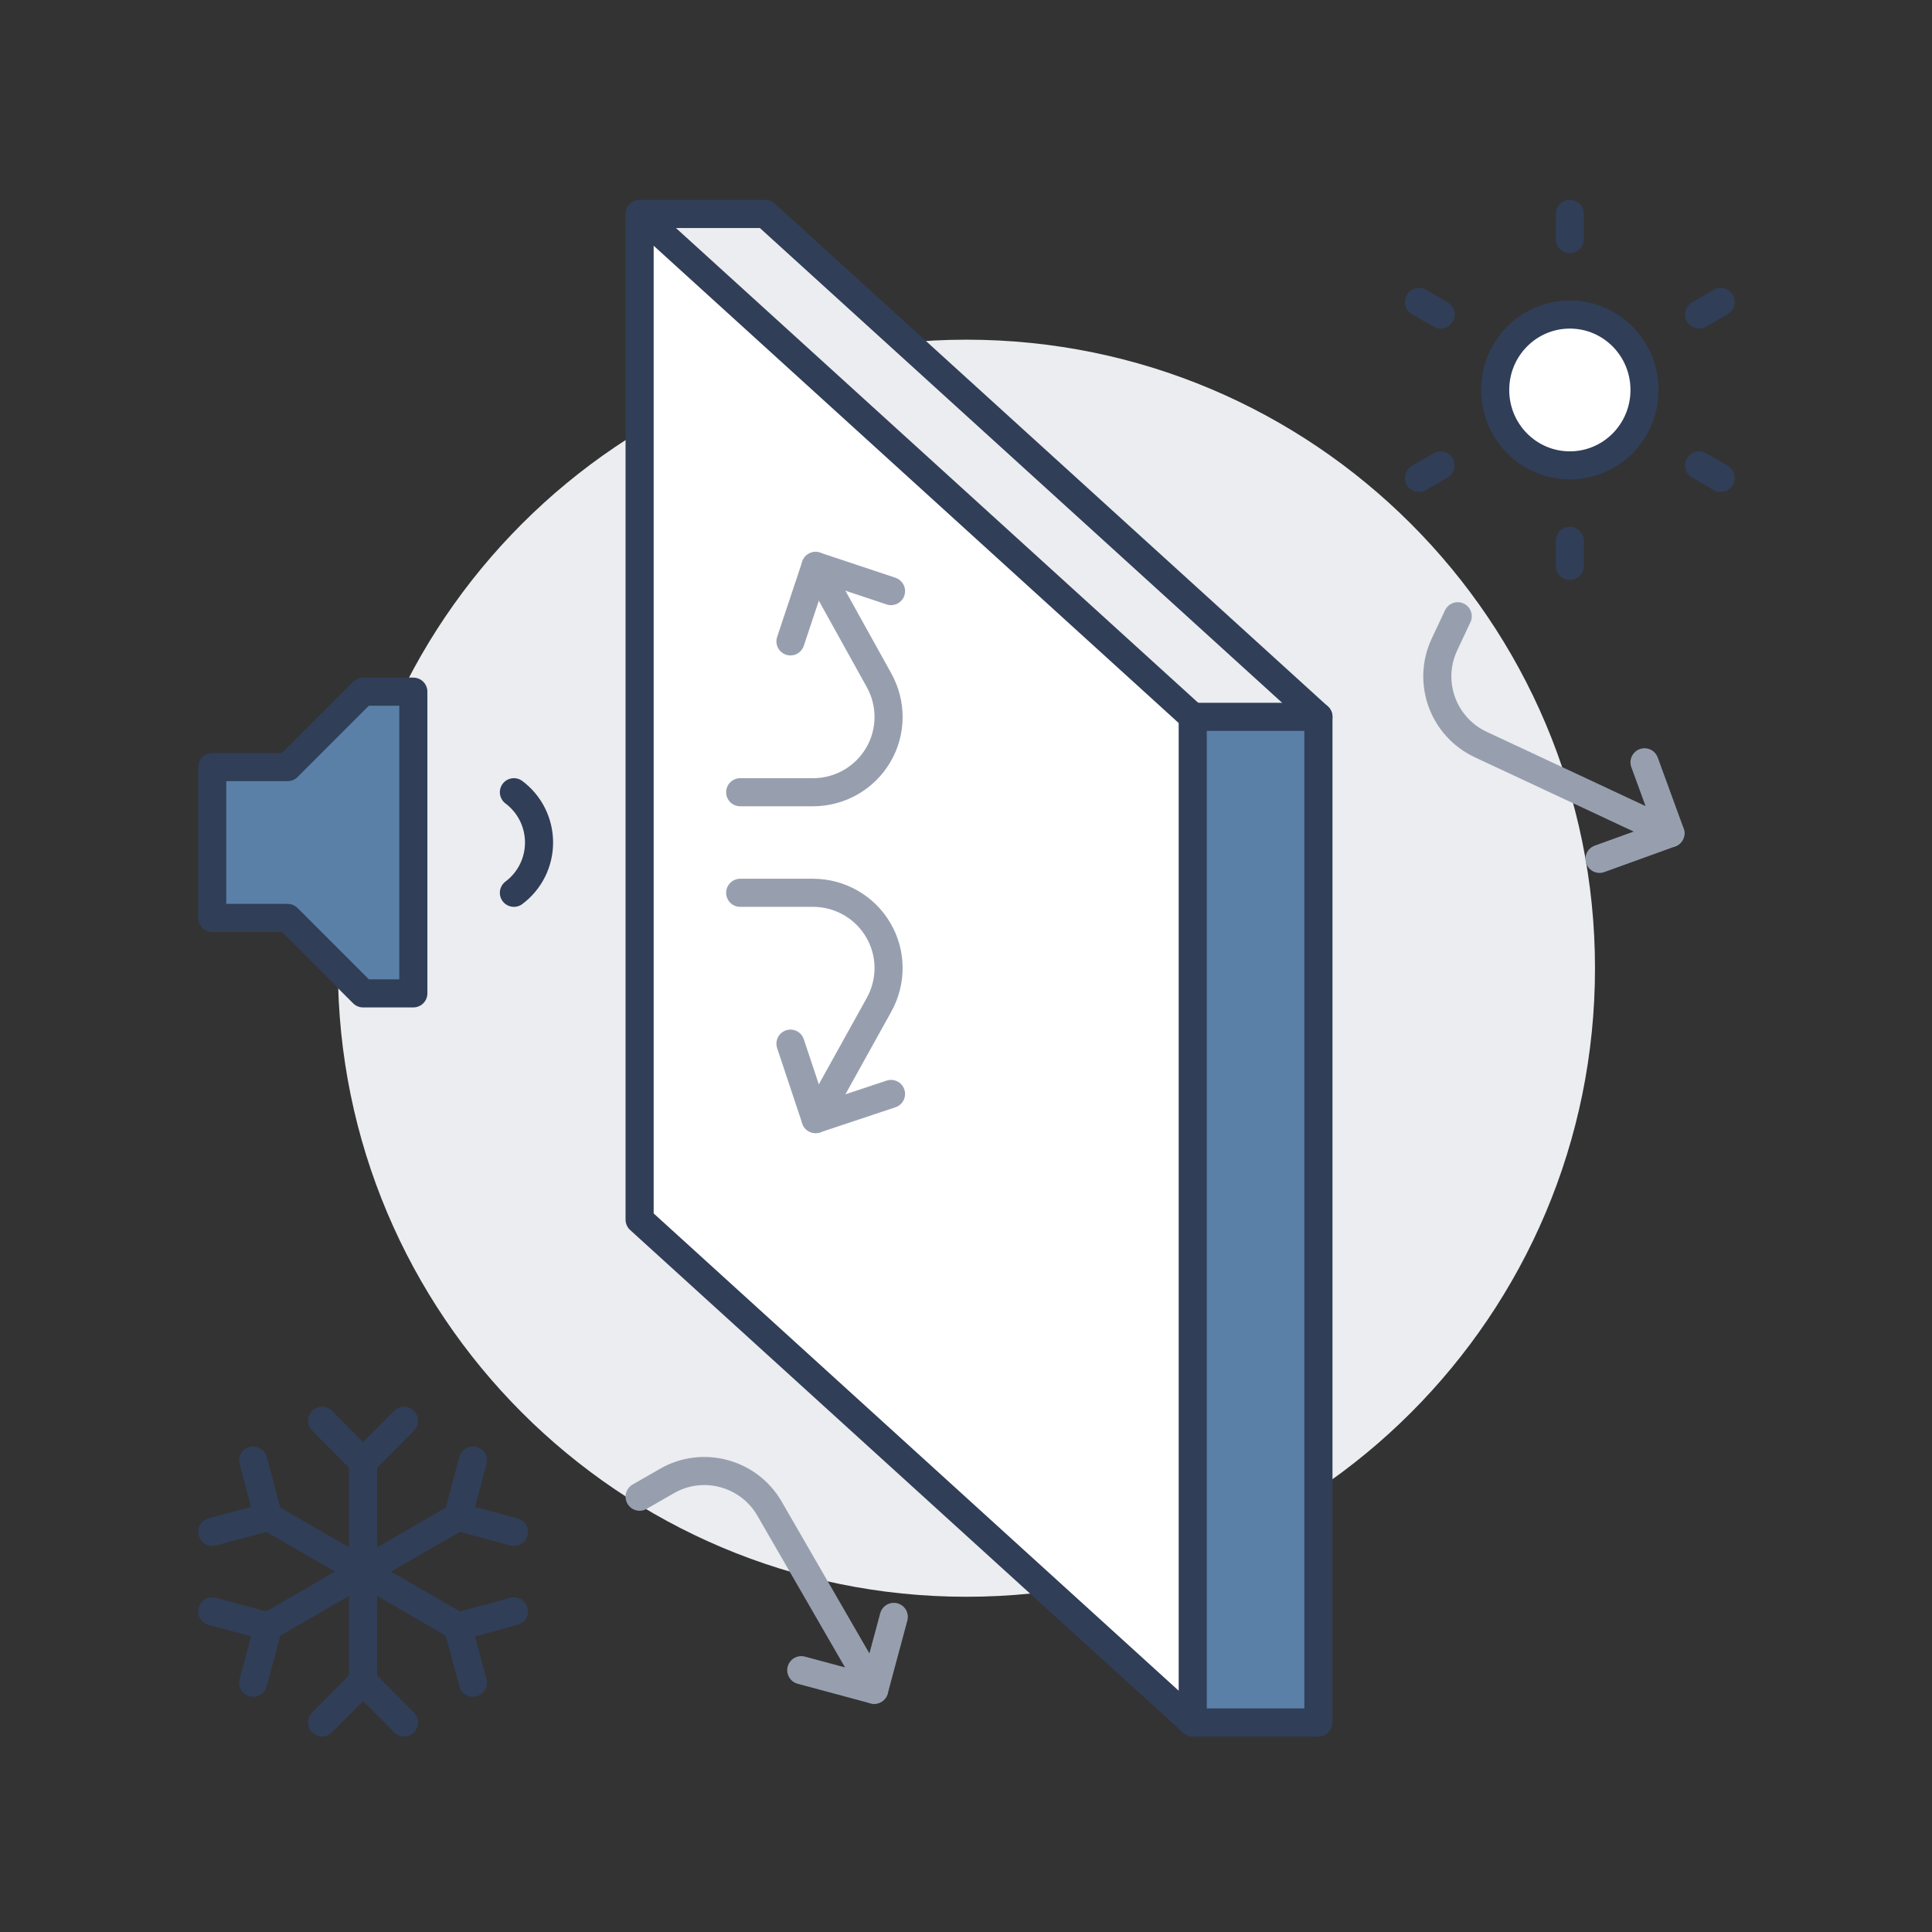 <?xml version="1.0" encoding="UTF-8" standalone="no"?>
<!DOCTYPE svg PUBLIC "-//W3C//DTD SVG 1.1//EN" "http://www.w3.org/Graphics/SVG/1.1/DTD/svg11.dtd">
<svg width="100%" height="100%" viewBox="0 0 825 825" version="1.1" xmlns="http://www.w3.org/2000/svg" xmlns:xlink="http://www.w3.org/1999/xlink" xml:space="preserve" xmlns:serif="http://www.serif.com/" style="fill-rule:evenodd;clip-rule:evenodd;stroke-linecap:round;stroke-linejoin:round;stroke-miterlimit:2;">
    <rect x="0" y="0" width="825" height="825" fill="#333333" stroke="none"/>
    <g transform="matrix(1,0,0,1,-1310,-678)">
        <rect id="Artboard3" x="1310" y="678" width="825" height="825" style="fill:none;"/>
        <g id="Artboard31" serif:id="Artboard3">
            <g transform="matrix(1.342,0,0,1.342,944.333,-2733.25)">
                <path d="M780,2850C780,2739.54 690.457,2650 580,2650C469.543,2650 380,2739.54 380,2850C380,2960.46 469.543,3050 580,3050C690.457,3050 780,2960.46 780,2850Z" style="fill:rgb(235,237,240);fill-rule:nonzero;"/>
            </g>
            <g transform="matrix(1.342,0,0,1.342,944.333,-2733.25)">
                <path d="M652,2770L652,3090L476,2930L476,2610L652,2770Z" style="fill:white;fill-rule:nonzero;"/>
            </g>
            <g transform="matrix(1.342,0,0,1.342,944.333,-2733.25)">
                <path d="M692,2770L652,2770L476,2610L516,2610L692,2770Z" style="fill:rgb(235,237,240);fill-rule:nonzero;"/>
            </g>
            <g transform="matrix(1.342,0,0,1.342,944.333,-2733.25)">
                <path d="M772,2642C785.12,2642 795.76,2652.72 795.76,2666C795.76,2679.28 785.12,2690 772,2690C758.88,2690 748.24,2679.28 748.24,2666C748.24,2652.72 758.88,2642 772,2642Z" style="fill:white;fill-rule:nonzero;"/>
            </g>
            <g transform="matrix(1.342,0,0,1.342,944.333,-2733.25)">
                <path d="M404,2762L404,2858L388,2858L364,2834L340,2834L340,2786L364,2786L388,2762L404,2762Z" style="fill:rgb(90,128,167);fill-rule:nonzero;"/>
            </g>
            <g transform="matrix(1.342,0,0,1.342,944.333,-2733.25)">
                <rect x="652" y="2770" width="40" height="320" style="fill:rgb(90,128,167);fill-rule:nonzero;"/>
            </g>
            <g transform="matrix(1.342,0,0,1.342,944.333,-2733.25)">
                <path d="M652,3090L652,2770L476,2610L476,2930L652,3090Z" style="fill:none;stroke:rgb(48,62,88);stroke-width:8.94px;"/>
            </g>
            <g transform="matrix(1.342,0,0,1.342,944.333,-2733.25)">
                <path d="M476,2610L516,2610L692,2770L692,3090L652,3090" style="fill:none;stroke:rgb(48,62,88);stroke-width:8.94px;"/>
            </g>
            <g transform="matrix(1.342,0,0,1.342,944.333,-2733.25)">
                <path d="M692,2770L652,2770" style="fill:none;stroke:rgb(48,62,88);stroke-width:8.94px;"/>
            </g>
            <g transform="matrix(1.342,0,0,1.342,944.333,-2733.25)">
                <path d="M795.76,2666C795.76,2652.72 785.12,2642 772,2642C758.88,2642 748.24,2652.72 748.24,2666C748.24,2679.28 758.88,2690 772,2690C785.12,2690 795.76,2679.28 795.76,2666Z" style="fill:none;stroke:rgb(48,62,88);stroke-width:8.94px;"/>
            </g>
            <g transform="matrix(1.342,0,0,1.342,944.333,-2733.25)">
                <path d="M772,2610L772,2618" style="fill:none;stroke:rgb(48,62,88);stroke-width:8.94px;"/>
            </g>
            <g transform="matrix(1.342,0,0,1.342,944.333,-2733.25)">
                <path d="M724,2638L730.88,2642" style="fill:none;stroke:rgb(48,62,88);stroke-width:8.94px;"/>
            </g>
            <g transform="matrix(1.342,0,0,1.342,944.333,-2733.25)">
                <path d="M724,2694L730.88,2690" style="fill:none;stroke:rgb(48,62,88);stroke-width:8.94px;"/>
            </g>
            <g transform="matrix(1.342,0,0,1.342,944.333,-2733.25)">
                <path d="M772,2722L772,2714" style="fill:none;stroke:rgb(48,62,88);stroke-width:8.94px;"/>
            </g>
            <g transform="matrix(1.342,0,0,1.342,944.333,-2733.25)">
                <path d="M820,2694L813.12,2690" style="fill:none;stroke:rgb(48,62,88);stroke-width:8.94px;"/>
            </g>
            <g transform="matrix(1.342,0,0,1.342,944.333,-2733.25)">
                <path d="M820,2638L813.12,2642" style="fill:none;stroke:rgb(48,62,88);stroke-width:8.94px;"/>
            </g>
            <g transform="matrix(1.342,0,0,1.342,944.333,-2733.25)">
                <path d="M476,3018.16L484.64,3013.2C496.08,3006.56 510.8,3010.56 517.36,3022L550.64,3079.6" style="fill:none;stroke:rgb(151,159,175);stroke-width:8.94px;"/>
            </g>
            <g transform="matrix(1.342,0,0,1.342,944.333,-2733.25)">
                <path d="M527.44,3073.36L550.64,3079.6L556.88,3056.4" style="fill:none;stroke:rgb(151,159,175);stroke-width:8.94px;"/>
            </g>
            <g transform="matrix(1.342,0,0,1.342,944.333,-2733.25)">
                <path d="M736.32,2738L732.08,2747.04C726.48,2759.04 731.68,2773.28 743.76,2778.88L804,2807.04" style="fill:none;stroke:rgb(151,159,175);stroke-width:8.94px;"/>
            </g>
            <g transform="matrix(1.342,0,0,1.342,944.333,-2733.25)">
                <path d="M795.76,2784.48L804,2807.04L781.44,2815.2" style="fill:none;stroke:rgb(151,159,175);stroke-width:8.94px;"/>
            </g>
            <g transform="matrix(1.342,0,0,1.342,944.333,-2733.25)">
                <path d="M374.96,2994L388,3007.12L401.04,2994" style="fill:none;stroke:rgb(48,62,88);stroke-width:8.94px;"/>
            </g>
            <g transform="matrix(1.342,0,0,1.342,944.333,-2733.25)">
                <path d="M388,3007.12L388,3042" style="fill:none;stroke:rgb(48,62,88);stroke-width:8.94px;"/>
            </g>
            <g transform="matrix(1.342,0,0,1.342,944.333,-2733.25)">
                <path d="M340,3029.36L357.84,3024.56L353.04,3006.64" style="fill:none;stroke:rgb(48,62,88);stroke-width:8.94px;"/>
            </g>
            <g transform="matrix(1.342,0,0,1.342,944.333,-2733.25)">
                <path d="M357.84,3024.56L388,3042" style="fill:none;stroke:rgb(48,62,88);stroke-width:8.94px;"/>
            </g>
            <g transform="matrix(1.342,0,0,1.342,944.333,-2733.25)">
                <path d="M353.04,3077.36L357.84,3059.44L340,3054.64" style="fill:none;stroke:rgb(48,62,88);stroke-width:8.94px;"/>
            </g>
            <g transform="matrix(1.342,0,0,1.342,944.333,-2733.25)">
                <path d="M357.84,3059.44L388,3042" style="fill:none;stroke:rgb(48,62,88);stroke-width:8.94px;"/>
            </g>
            <g transform="matrix(1.342,0,0,1.342,944.333,-2733.25)">
                <path d="M401.04,3090L388,3076.88L374.96,3090" style="fill:none;stroke:rgb(48,62,88);stroke-width:8.94px;"/>
            </g>
            <g transform="matrix(1.342,0,0,1.342,944.333,-2733.25)">
                <path d="M388,3076.88L388,3042" style="fill:none;stroke:rgb(48,62,88);stroke-width:8.94px;"/>
            </g>
            <g transform="matrix(1.342,0,0,1.342,944.333,-2733.25)">
                <path d="M436,3054.64L418.16,3059.44L422.96,3077.36" style="fill:none;stroke:rgb(48,62,88);stroke-width:8.94px;"/>
            </g>
            <g transform="matrix(1.342,0,0,1.342,944.333,-2733.25)">
                <path d="M418.16,3059.44L388,3042" style="fill:none;stroke:rgb(48,62,88);stroke-width:8.94px;"/>
            </g>
            <g transform="matrix(1.342,0,0,1.342,944.333,-2733.25)">
                <path d="M422.96,3006.64L418.16,3024.56L436,3029.36" style="fill:none;stroke:rgb(48,62,88);stroke-width:8.94px;"/>
            </g>
            <g transform="matrix(1.342,0,0,1.342,944.333,-2733.25)">
                <path d="M418.16,3024.56L388,3042" style="fill:none;stroke:rgb(48,62,88);stroke-width:8.94px;"/>
            </g>
            <g transform="matrix(1.342,0,0,1.342,944.333,-2733.25)">
                <path d="M340,2786L364,2786L388,2762L404,2762L404,2858L388,2858L364,2834L340,2834L340,2786Z" style="fill:none;stroke:rgb(48,62,88);stroke-width:8.94px;"/>
            </g>
            <g transform="matrix(1.342,0,0,1.342,944.333,-2733.25)">
                <path d="M436,2794C441.04,2797.76 444,2803.68 444,2810C444,2816.32 441.04,2822.24 436,2826" style="fill:none;stroke:rgb(48,62,88);stroke-width:8.94px;"/>
            </g>
            <g transform="matrix(1.342,0,0,1.342,944.333,-2733.25)">
                <path d="M508,2794L531.2,2794C539.68,2794 547.6,2789.52 551.92,2782.16C556.24,2774.88 556.32,2765.76 552.16,2758.32L532,2722" style="fill:none;stroke:rgb(151,159,175);stroke-width:8.94px;"/>
            </g>
            <g transform="matrix(1.342,0,0,1.342,944.333,-2733.25)">
                <path d="M508,2826L531.2,2826C539.68,2826 547.6,2830.48 551.92,2837.84C556.24,2845.12 556.32,2854.24 552.16,2861.68L532,2898" style="fill:none;stroke:rgb(151,159,175);stroke-width:8.94px;"/>
            </g>
            <g transform="matrix(1.342,0,0,1.342,944.333,-2733.25)">
                <path d="M556,2730L532,2722L524,2746" style="fill:none;stroke:rgb(151,159,175);stroke-width:8.94px;"/>
            </g>
            <g transform="matrix(1.342,0,0,1.342,944.333,-2733.25)">
                <path d="M556,2890L532,2898L524,2874" style="fill:none;stroke:rgb(151,159,175);stroke-width:8.94px;"/>
            </g>
        </g>
    </g>
</svg>
